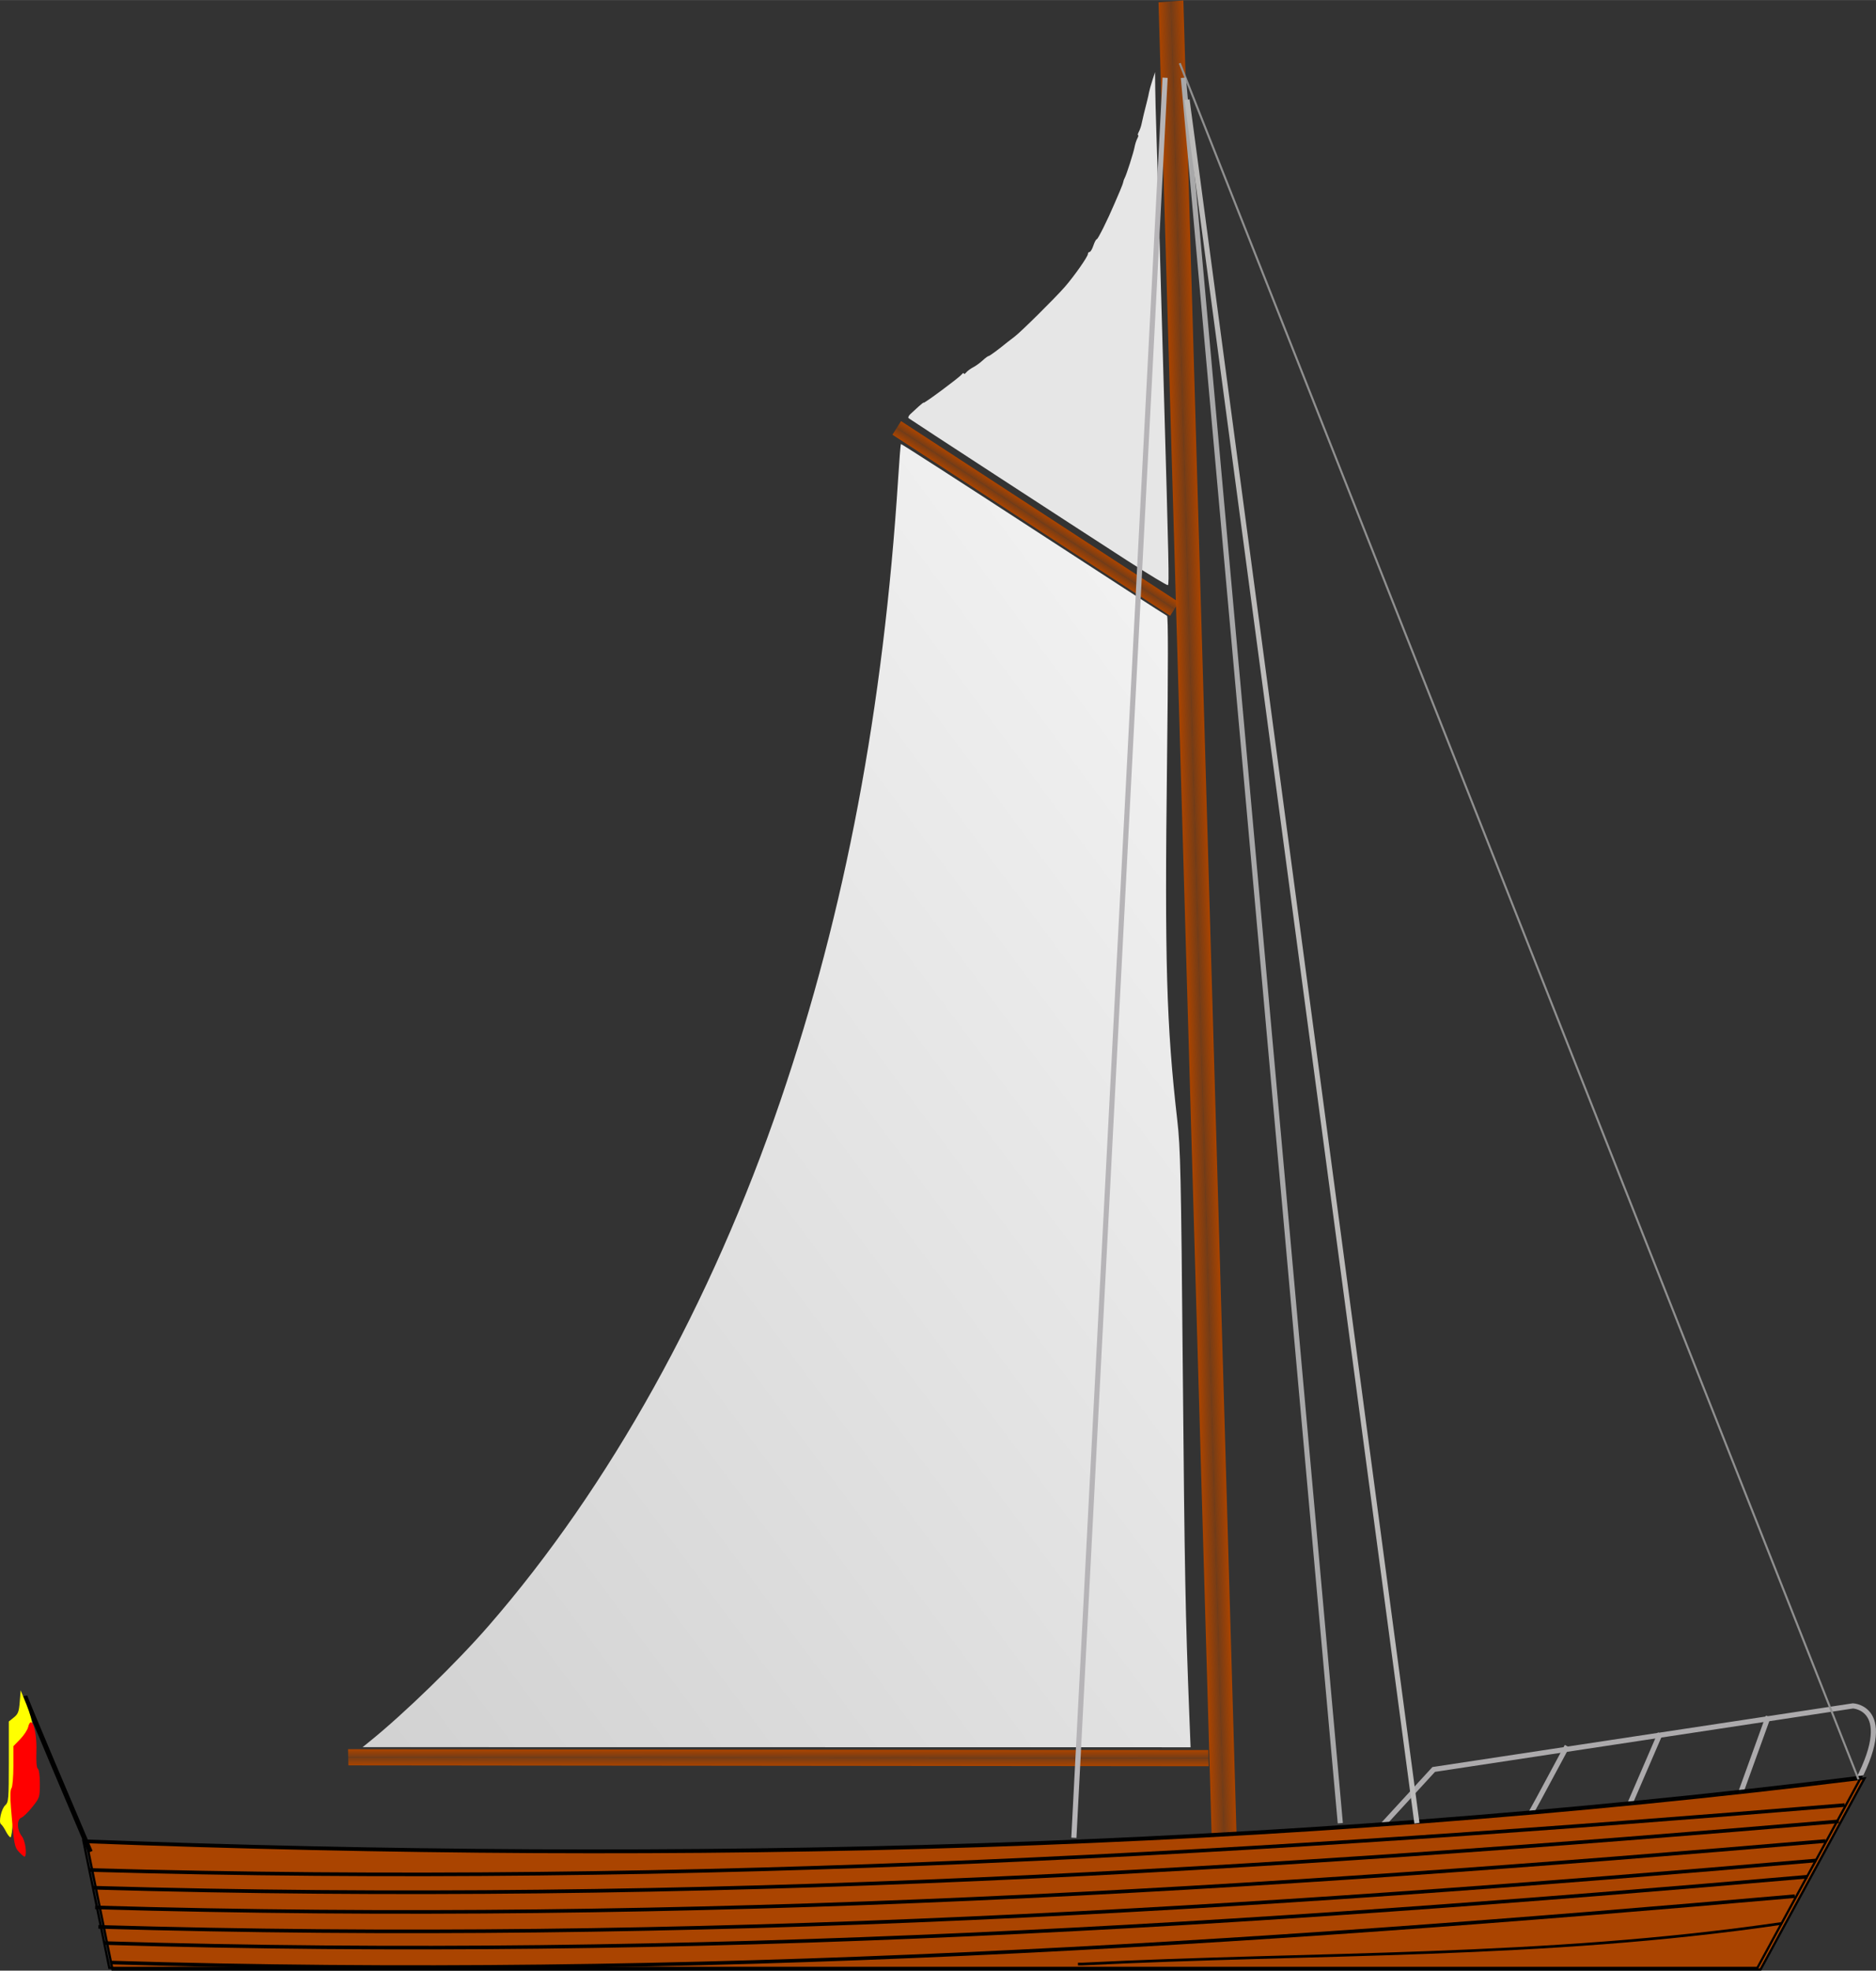<?xml version="1.0" encoding="UTF-8"?>
<svg width="102.89mm" height="108.02mm" version="1.1" viewBox="0 0 364.59 382.74" xmlns="http://www.w3.org/2000/svg" xmlns:xlink="http://www.w3.org/1999/xlink">
<rect x="0" y="0" width="364.59" height="382.74" fill="#333333" stroke="none"/>
<defs>
<linearGradient id="a">
<stop stop-color="#a40" offset="0"/>
<stop stop-color="#a40" stop-opacity=".529" offset=".998"/>
<stop stop-color="#d45500" offset="1"/>
</linearGradient>
<linearGradient id="h" x1="368.42" x2="387.54" y1="386.72" y2="386.72" gradientTransform="matrix(.133 0 0 1.615 314.48 -269.17)" gradientUnits="userSpaceOnUse" xlink:href="#a"/>
<linearGradient id="g" x1="368.42" x2="387.54" y1="386.72" y2="386.72" gradientTransform="matrix(.133 0 0 1.615 -417.3 -269.17)" gradientUnits="userSpaceOnUse" xlink:href="#a"/>
<linearGradient id="d" x1="368.42" x2="387.54" y1="386.72" y2="386.72" gradientTransform="matrix(.086 0 0 .757 -522.96 -11.537)" gradientUnits="userSpaceOnUse" xlink:href="#a"/>
<linearGradient id="f" x1="368.42" x2="387.54" y1="386.72" y2="386.72" gradientTransform="matrix(.086 0 0 .757 456.48 -11.537)" gradientUnits="userSpaceOnUse" xlink:href="#a"/>
<linearGradient id="c" x1="368.42" x2="387.54" y1="386.72" y2="386.72" gradientTransform="matrix(.086 0 0 .292 -54.527 310.83)" gradientUnits="userSpaceOnUse" xlink:href="#a"/>
<linearGradient id="e" x1="368.42" x2="387.54" y1="386.72" y2="386.72" gradientTransform="matrix(.086 0 0 .292 -11.934 310.83)" gradientUnits="userSpaceOnUse" xlink:href="#a"/>
<linearGradient id="b" x1="145.46" x2="436.16" y1="472.4" y2="255.74" gradientUnits="userSpaceOnUse">
<stop stop-color="#ccc" offset="0"/>
<stop stop-color="#f9f9f9" offset="1"/>
</linearGradient>
</defs>
<g transform="translate(-142.36 -148.62)">
<rect transform="matrix(.997 -.077 .029 1 0 0)" x="363.47" y="177.05" width="2.426" height="356.41" fill="url(#h)"/>
<rect transform="matrix(-.997 .077 .029 1 0 0)" x="-368.31" y="177.05" width="2.426" height="356.41" fill="url(#g)"/>
<path d="m501.65 497.63c10.288-17.284 0.823-17.695 0.823-17.695l-81.481 12.346-13.992 15.226" fill="none" stroke="#acaaac" stroke-width="1px"/>
<path d="m446.91 487.75c-9.465 17.695-9.465 17.284-9.465 17.284" fill="none" stroke="#acaaac" stroke-width="1px"/>
<path d="m486.01 481.99-6.996 19.342" fill="none" stroke="#acaaac" stroke-width="1px"/>
<path d="m465.02 485.28-7.819 18.107" fill="none" stroke="#acaaac" stroke-width="1px"/>
<path d="m159.17 506.39c116.42 4.427 231.82 1.737 345.55-12.375l-20.208 37.124h-320.29z" fill="#a40" stroke="#000" stroke-linecap="square" stroke-width=".438"/>
<path d="m158.55 506.08c116.42 4.427 231.82 1.737 345.55-12.375l-20.208 37.124h-320.29z" fill="none" stroke="#000" stroke-linecap="square" stroke-width=".438"/>
<path d="m159.63 511.8c117.68 3.339 230.07-3.456 341.23-12.603" fill="none" stroke="#000" stroke-width=".7"/>
<path d="m160.55 515.25c116.97 3.415 228.68-3.534 339.17-12.888" fill="none" stroke="#000" stroke-width=".706"/>
<path d="m160.85 519.07c115.98 3.415 226.74-3.534 336.29-12.888" fill="none" stroke="#000" stroke-width=".703"/>
<path d="m161.47 522.85c115.13 3.415 225.07-3.534 333.82-12.889" fill="none" stroke="#000" stroke-width=".7"/>
<path d="m162.71 526c114.13 3.415 223.13-3.534 330.94-12.889" fill="none" stroke="#000" stroke-width=".697"/>
<path d="m163.94 529.78c112.86 3.415 220.63-3.534 327.23-12.89" fill="none" stroke="#000" stroke-width=".693"/>
<path d="m488.51 522.2c-46.175 6.748-90.632 5.602-135.83 7.877h-0.823" fill="none" stroke="#000" stroke-width=".525"/>
<rect transform="matrix(-.025 -1 1 .001 0 0)" x="-491.29" y="197.79" width="1.569" height="167.2" fill="url(#d)"/>
<rect transform="matrix(.025 1 1 .001 0 0)" x="488.15" y="197.79" width="1.569" height="167.2" fill="url(#f)"/>
<rect transform="matrix(.536 -.844 .838 .546 0 0)" x="-22.863" y="391.47" width="1.568" height="64.409" fill="url(#c)"/>
<rect transform="matrix(-.536 .844 .838 .546 0 0)" x="19.73" y="391.47" width="1.568" height="64.409" fill="url(#e)"/>
<path d="m214.24 486.81c6.71-5.418 16.898-15.316 23.073-22.417 23.534-27.065 43.251-62.52 56.717-101.99 12.593-36.907 20.019-76.176 22.896-121.06 0.225-3.511 0.458-6.435 0.518-6.5 0.06-0.064 11.643 7.393 25.741 16.571 14.097 9.178 25.788 16.74 25.98 16.804 0.228 0.076 0.227 9.968-3e-3 28.641-0.472 38.375-0.11 50.989 1.994 69.305 0.624 5.433 0.73 10.247 1.075 48.759 0.35 39.019 0.512 47.6 1.264 66.755l0.247 6.294-160.91-0.024 1.413-1.141z" fill="url(#b)"/>
<path d="m361.55 257.56c-11.284-7.282-42.298-27.468-42.61-27.733-0.149-0.126 0.011-0.488 0.355-0.804 0.344-0.316 1.064-0.977 1.6-1.469s0.975-0.823 0.975-0.735c0 0.248 6.857-4.835 7.358-5.454 0.244-0.301 0.448-0.398 0.455-0.214 6e-3 0.184 0.206 0.094 0.443-0.198 0.238-0.293 0.849-0.747 1.359-1.009 0.51-0.263 1.341-0.861 1.846-1.33 0.506-0.469 1.023-0.852 1.15-0.852 0.195 0 2.034-1.355 3.604-2.655 0.239-0.198 0.868-0.679 1.399-1.069 1.2-0.882 7.986-7.598 9.855-9.752 1.819-2.096 4.447-5.845 4.447-6.344 0-0.217 0.147-0.394 0.327-0.394s0.511-0.559 0.737-1.241c0.225-0.683 0.525-1.241 0.666-1.241 0.225 0 2.14-3.85 3.44-6.915 0.248-0.585 0.72-1.683 1.048-2.439 0.328-0.756 0.623-1.554 0.657-1.773 0.033-0.219 0.154-0.558 0.269-0.753 0.328-0.558 1.737-4.965 1.933-6.047 0.098-0.537 0.335-1.272 0.527-1.632 0.193-0.36 0.259-0.654 0.148-0.654s-0.045-0.294 0.148-0.654c0.193-0.36 0.429-1.038 0.526-1.507 0.203-0.985 0.56-2.462 1.127-4.665 0.113-0.439 0.262-1.117 0.332-1.507 0.07-0.39 0.36-1.427 0.646-2.305l0.52-1.596 0.035 3.132c0.019 1.722 0.111 5.313 0.204 7.979 0.093 2.666 0.255 7.959 0.361 11.762 0.106 3.803 0.583 20.559 1.06 37.234 1.026 35.878 1.099 39.274 0.84 39.533-0.108 0.108-3.612-2.006-7.785-4.699h-1e-5z" fill="#e6e6e6"/>
<path d="m159.91 508.28c-12.621-29.637-12.738-30.277-12.738-30.277" fill="none" stroke="#000" stroke-width=".957px"/>
<path d="m143.5 504.3c-0.325-0.634-0.745-1.252-0.934-1.375-0.536-0.346 0.056-3.008 0.823-3.702 0.635-0.575 0.683-1.167 0.683-8.44v-7.822l0.973-0.776c0.829-0.661 1-1.11 1.153-3.027l0.179-2.251 1.154 2.837c0.635 1.56 1.151 3.395 1.147 4.078-0.011 1.875-0.976 4.294-2.237 5.608-1.105 1.151-1.13 1.25-1.196 4.787-0.111 5.94-0.508 11.236-0.842 11.236-0.172 0-0.579-0.519-0.904-1.153z" fill="#ff0"/>
<path d="m146.12 508.38c-0.969-1.026-1.036-1.379-1.624-8.596-0.18-2.212-0.147-3.54 0.096-3.867 0.204-0.274 0.37-2.22 0.37-4.326v-3.828l1.306-1.348c0.718-0.741 1.414-1.787 1.546-2.323 0.656-2.668 1.768 0.587 1.621 4.745-0.069 1.948 0.034 3.148 0.281 3.301 0.226 0.14 0.389 1.359 0.389 2.917 0 2.599-0.042 2.73-1.45 4.5-0.798 1.003-1.755 1.938-2.128 2.078-0.941 0.354-0.9 2.381 0.073 3.618 0.663 0.843 1.047 3.49 0.575 3.962-0.075 0.075-0.549-0.301-1.054-0.835z" fill="#f00"/>
<path d="m503.55 494.21-131.91-333.33" fill="none" stroke="#909090" stroke-width=".4"/>
<path d="m402.84 502.72-30.496-339.01" fill="none" stroke="#a8a8a9" stroke-width="1px"/>
<path d="m373.05 167.97 44.681 334.75" fill="none" stroke="#bcbbba" stroke-width="1px"/>
<path d="m351.06 505.55 17.73-341.84" fill="none" stroke="#b6b4b7" stroke-width="1px"/>
</g>
</svg>
